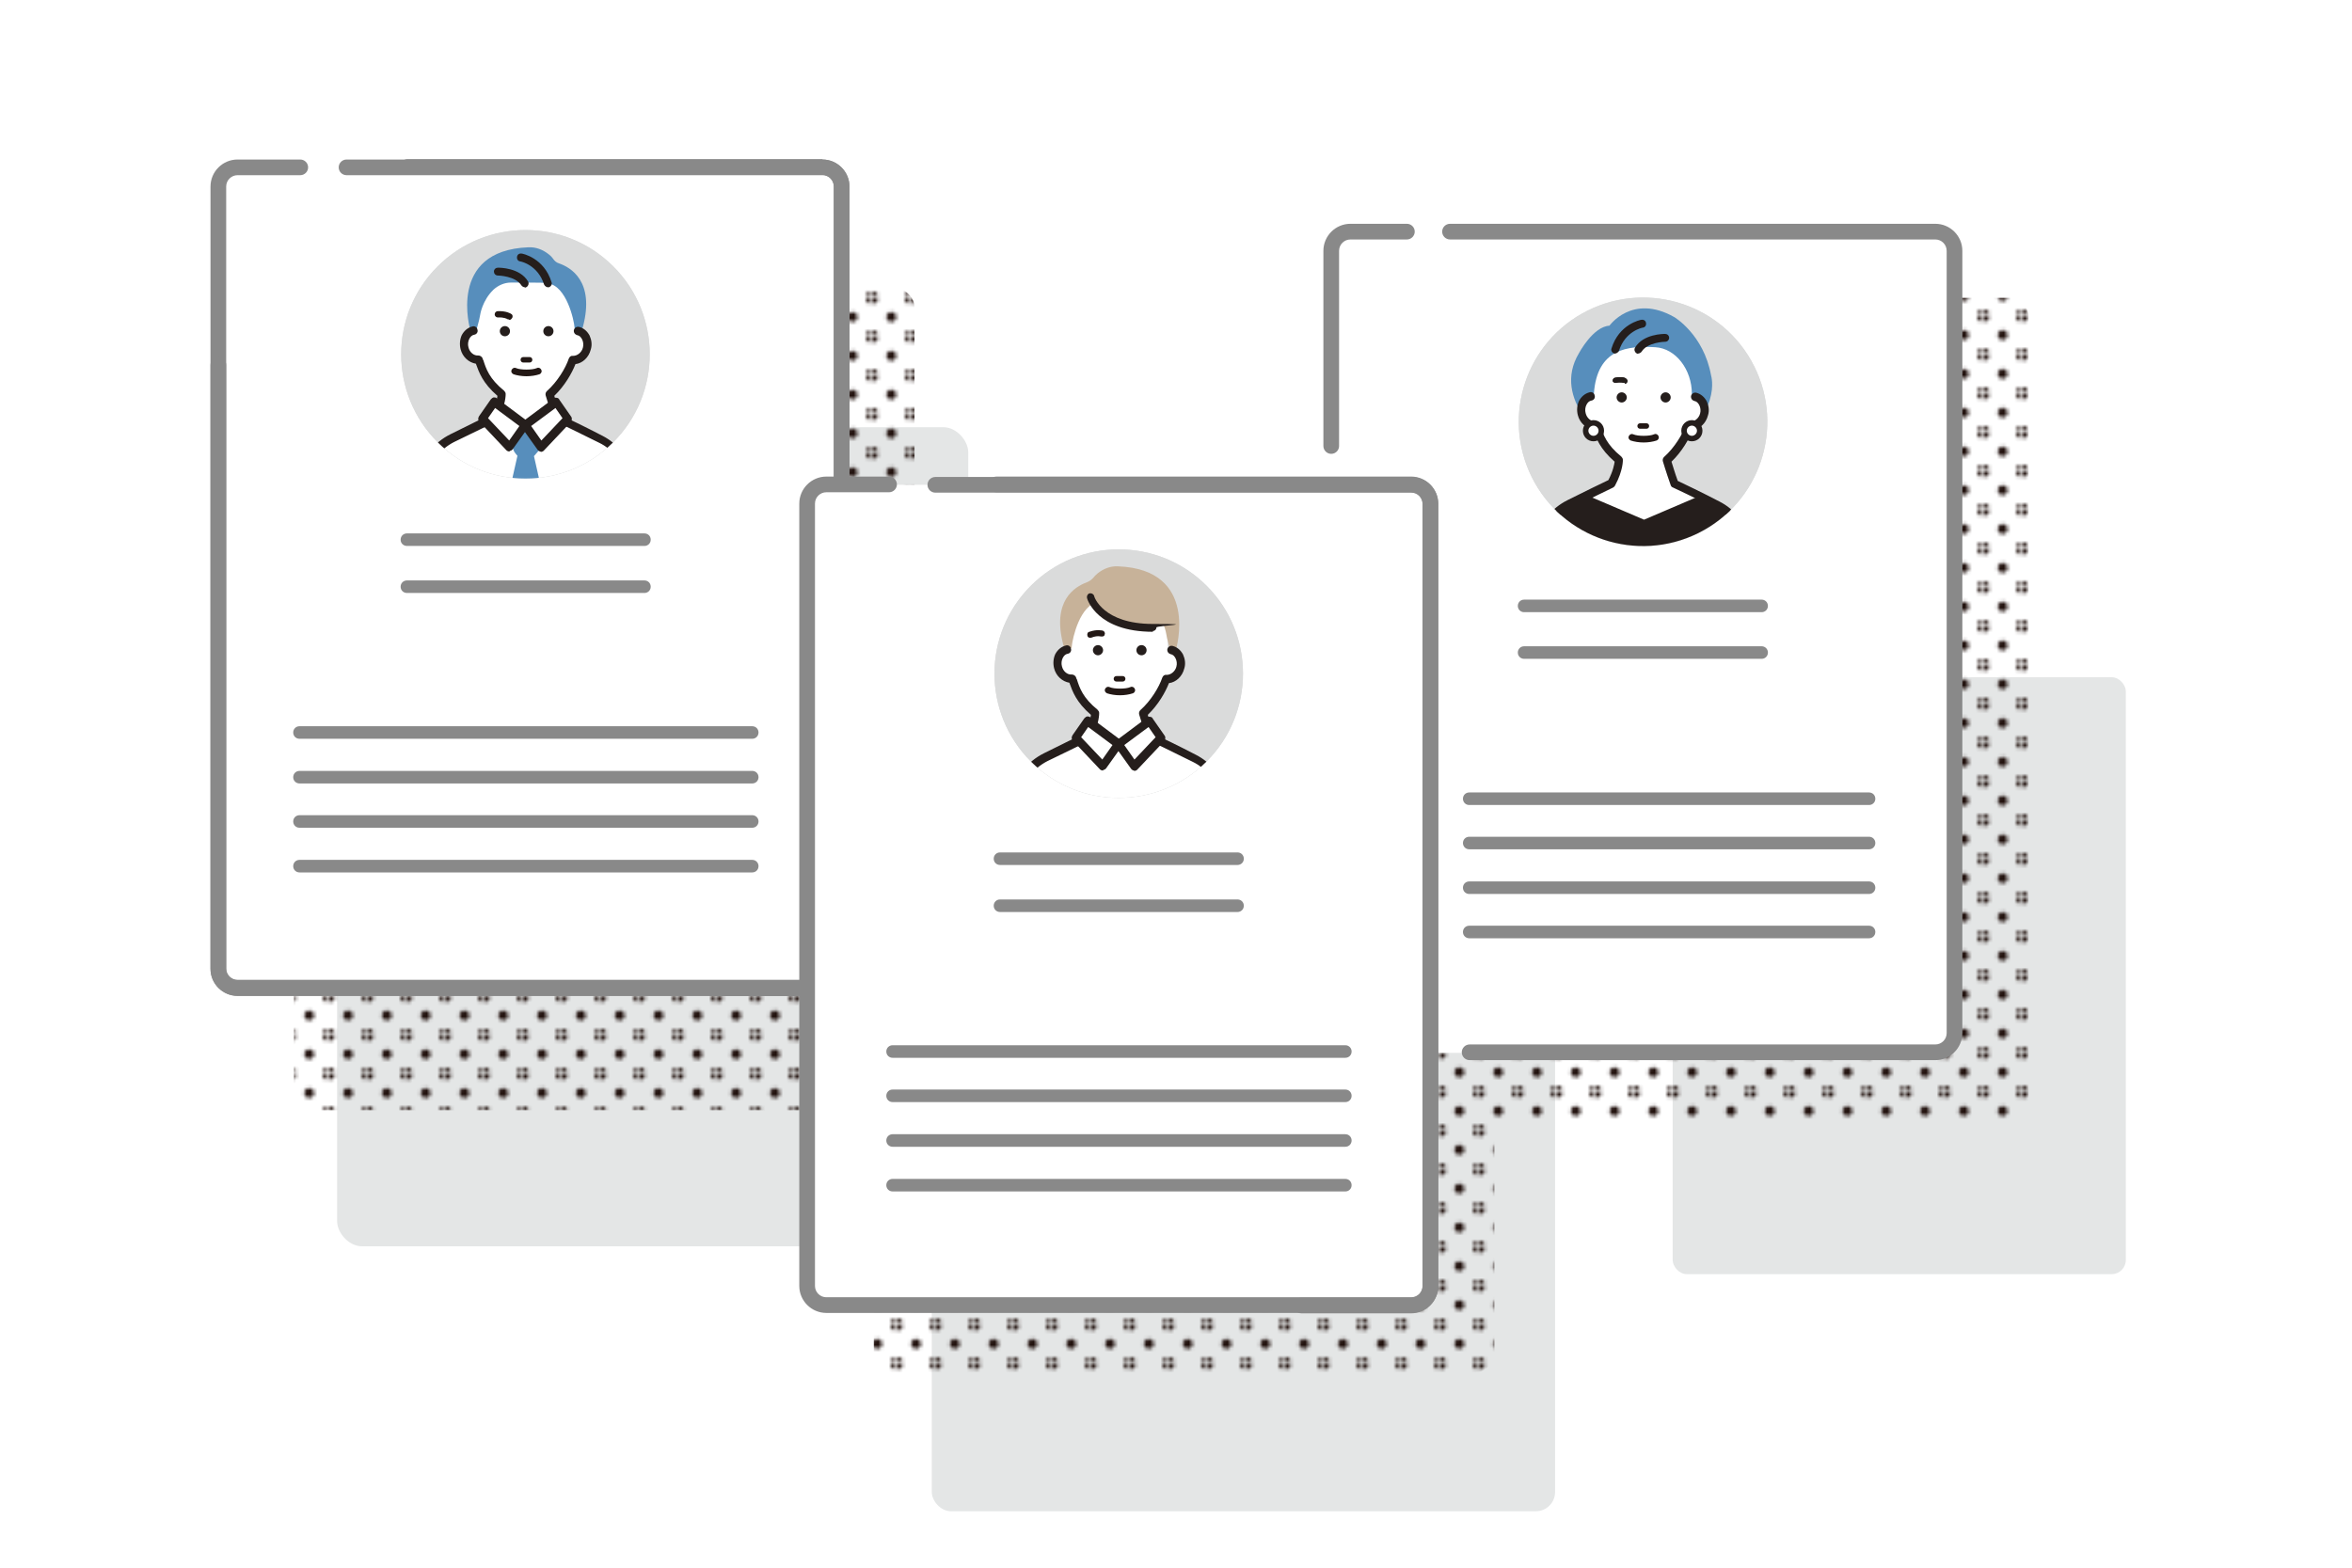 <?xml version="1.0" encoding="UTF-8"?>
<svg id="_レイヤー_1" data-name="レイヤー_1" xmlns="http://www.w3.org/2000/svg" xmlns:xlink="http://www.w3.org/1999/xlink" version="1.1" viewBox="0 0 600 400">
  <!-- Generator: Adobe Illustrator 29.5.1, SVG Export Plug-In . SVG Version: 2.1.0 Build 141)  -->
  <defs>
    <style>
      .st0 {
        fill: none;
      }

      .st1 {
        fill: url(#_新規パターンスウォッチ_221);
      }

      .st2 {
        fill: #e4e6e6;
      }

      .st3 {
        fill: url(#_新規パターンスウォッチ_22);
      }

      .st4 {
        fill: #578ebc;
      }

      .st5 {
        fill: #251e1c;
      }

      .st6 {
        fill: #dadbdb;
      }

      .st7 {
        clip-path: url(#clippath-1);
      }

      .st8 {
        clip-path: url(#clippath-2);
      }

      .st9 {
        fill: #231815;
      }

      .st10 {
        fill: #fff;
      }

      .st11 {
        fill: #21110d;
      }

      .st12 {
        fill: #c7b299;
      }

      .st13 {
        clip-path: url(#clippath);
      }

      .st14 {
        fill: #898989;
      }
    </style>
    <pattern id="_新規パターンスウォッチ_22" data-name="新規パターンスウォッチ 22" x="0" y="0" width="10.4" height="10.4" patternTransform="translate(-480.2 -418.8) scale(.9)" patternUnits="userSpaceOnUse" viewBox="0 0 10.4 10.4">
      <g>
        <rect class="st0" x="0" y="0" width="10.4" height="10.4"/>
        <path class="st11" d="M1.4,0c0,.8-.6,1.4-1.4,1.4S-1.4.8-1.4,0-.8-1.4,0-1.4,1.4-.8,1.4,0Z"/>
        <path class="st11" d="M11.8,0c0,.8-.6,1.4-1.4,1.4s-1.4-.6-1.4-1.4.6-1.4,1.4-1.4,1.4.6,1.4,1.4Z"/>
        <path class="st11" d="M1.4,10.4c0,.8-.6,1.4-1.4,1.4s-1.4-.6-1.4-1.4.6-1.4,1.4-1.4,1.4.6,1.4,1.4Z"/>
        <path class="st11" d="M6.6,5.2c0,.8-.6,1.4-1.4,1.4s-1.4-.6-1.4-1.4.6-1.4,1.4-1.4,1.4.6,1.4,1.4Z"/>
        <path class="st11" d="M11.8,10.4c0,.8-.6,1.4-1.4,1.4s-1.4-.6-1.4-1.4.6-1.4,1.4-1.4,1.4.6,1.4,1.4Z"/>
      </g>
    </pattern>
    <clipPath id="clippath">
      <circle class="st0" cx="134.1" cy="90.4" r="31.7" transform="translate(-24.7 121.3) rotate(-45)"/>
    </clipPath>
    <pattern id="_新規パターンスウォッチ_221" data-name="新規パターンスウォッチ 22" patternTransform="translate(-473.9 -434) scale(.9)" xlink:href="#_新規パターンスウォッチ_22"/>
    <clipPath id="clippath-1">
      <circle class="st0" cx="419.1" cy="107.3" r="31.7" transform="translate(-3.8 198.6) rotate(-26.5)"/>
    </clipPath>
    <clipPath id="clippath-2">
      <circle class="st0" cx="285.4" cy="171.8" r="31.7" transform="translate(-37.9 252.2) rotate(-45)"/>
    </clipPath>
  </defs>
  <rect class="st2" x="86" y="109" width="161" height="209" rx="6.4" ry="6.4"/>
  <rect class="st3" x="75" y="73.5" width="158.3" height="209.8" rx="4.9" ry="4.9"/>
  <g>
    <rect class="st10" x="54.6" y="42.2" width="159" height="209.5" rx="4.9" ry="4.9"/>
    <g class="st13">
      <circle class="st6" cx="134.1" cy="90.4" r="31.7" transform="translate(-24.7 121.3) rotate(-45)"/>
      <circle class="st6" cx="134.1" cy="90.4" r="31.7" transform="translate(-24.7 121.3) rotate(-45)"/>
      <circle class="st0" cx="134.1" cy="90.4" r="31.7" transform="translate(-24.7 121.3) rotate(-45)"/>
      <g>
        <path class="st10" d="M121.6,83.7c.4,6.2,5.6,11.2,12.5,11.2s12.5-5,12.5-11.2-2.4-15.2-9.3-15.2-16.4,3.6-15.7,15.2Z"/>
        <path class="st4" d="M139.8,72.3c4.7.7,6.6,9.2,6.8,11.4,0,0,0,5.7,2.1-.3,3.1-11.7-3.2-15.2-6.1-16.2-.7-.2-1.2-.7-1.6-1.3-.2-.3-.6-.7-1-1-1.5-1.2-3.3-1.9-5.2-1.8-20.9.8-14.8,21.2-14.8,21.2,1.2,2,1.5,2,1.6,0,0-.7.6-2.1.9-4,0,0,.5-3.6,3.4-6.4,1.2-1.1,2.8-1.8,4.4-1.8,3.3,0,8.4,0,9.5.1Z"/>
        <path class="st10" d="M120.9,84c-.9.2-1.6.9-2,1.7-.4.8-.5,1.8-.3,2.9.5,1.8,2,3,3.6,2.9.8,2.3,1.5,5.2,5.8,8.8,0,0,.1,2.3-1.9,6,0,0-5.8,2.7-10.7,5.2-3.8,1.9-6.6,5.5-7.5,9.7l-4.2,21.2,30.3,19.5.5,1,30.3-20.5-4.3-21.7c-.9-3.9-3.4-7.2-7-9-5-2.5-11.1-5.4-11.1-5.4-1.2-3.5-2-6-2-6,3.1-2.7,5.1-6.5,5.9-8.8,1.6,0,3.2-1.1,3.6-2.9.3-1,.1-2-.3-2.9-.4-.8-1.1-1.4-2-1.7h-26.9Z"/>
        <path class="st5" d="M134.6,164.1c0,0-.2,0-.3,0-.3,0-.5-.3-.7-.5l-.4-.7-30.1-19.4c-.4-.2-.6-.7-.5-1.1l4.2-21.2c1-4.6,3.9-8.3,8.1-10.4,4.2-2.1,9.1-4.5,10.4-5.1,1.2-2.3,1.5-4,1.6-4.7-3.8-3.3-4.7-6-5.5-8.2-1.8-.3-3.4-1.7-3.9-3.7-.3-1.2-.2-2.5.3-3.6.6-1.1,1.5-1.9,2.7-2.2.6-.2,1.2.2,1.3.8.2.6-.2,1.2-.8,1.3-.6.1-1,.5-1.3,1.1-.3.6-.4,1.4-.2,2.1.3,1.3,1.4,2.2,2.5,2.1.5,0,.9.3,1.1.7,0,.2.1.4.2.5.7,2.2,1.5,4.7,5.3,7.8.2.2.4.5.4.8,0,.1.1,2.7-2,6.6-.1.2-.3.4-.5.5,0,0-5.8,2.8-10.7,5.2-3.5,1.8-6.1,5-6.9,8.9l-4.1,20.5,29.7,19.1c.1,0,.2.2.3.3l28.7-19.4-4.2-21c-.8-3.6-3.1-6.6-6.4-8.2-5-2.5-11-5.4-11.1-5.4-.3-.1-.5-.3-.6-.6-1.2-3.4-2-6.1-2-6.1-.1-.4,0-.8.3-1.1,2.7-2.4,4.8-5.9,5.6-8.3.2-.5.6-.8,1.1-.7,1.1,0,2.2-.9,2.5-2.1.2-.7.1-1.5-.2-2.1-.3-.6-.7-1-1.3-1.1-.6-.2-.9-.7-.8-1.3.2-.6.7-.9,1.3-.8,1.2.3,2.1,1.1,2.7,2.2.5,1.1.7,2.4.3,3.6-.5,2-2.1,3.5-3.9,3.7-.9,2.3-2.7,5.5-5.4,8.1.3.9.8,2.7,1.6,4.9,1.5.7,6.5,3.1,10.7,5.3,3.9,2,6.6,5.5,7.5,9.7l4.3,21.7c0,.4,0,.9-.5,1.1l-30.3,20.5c-.2.1-.4.2-.6.2Z"/>
        <path class="st9" d="M134.4,113.9c-.3,0-.6,0-.8-.3l-7.8-6.3c-.5-.4-.6-1.2-.2-1.8.4-.5,1.2-.6,1.8-.2l7,5.6,7-5.6c.5-.4,1.3-.4,1.8.2.4.5.4,1.3-.2,1.8l-7.8,6.3c-.2.2-.5.3-.8.3Z"/>
        <path class="st4" d="M136.2,116.4l2-2.3c-2.6-5.6-4.1-4-4.1-4,0,0-.9,0-2.5,1.5-1.1,1.1-1.1,2.9-.1,4.1l.5.6-3,13.3,5.1,8.5,5.1-8.5-3-13.3Z"/>
        <g>
          <polygon class="st10" points="123.1 106.8 126.1 102.6 134 108.5 130 114.1 123.1 106.8"/>
          <path class="st5" d="M130,115.2c-.3,0-.6-.1-.8-.3l-6.9-7.3c-.4-.4-.4-.9-.1-1.4l3-4.3c.2-.2.4-.4.7-.5.3,0,.6,0,.8.2l7.9,5.9c.5.4.6,1,.2,1.5l-4,5.6c-.2.3-.5.4-.8.5,0,0,0,0,0,0ZM124.5,106.7l5.4,5.7,2.6-3.7-6.2-4.6-1.8,2.6Z"/>
        </g>
        <g>
          <polygon class="st10" points="144.9 106.8 141.9 102.6 134 108.5 137.9 114.1 144.9 106.8"/>
          <path class="st5" d="M137.9,115.2s0,0,0,0c-.3,0-.6-.2-.8-.5l-4-5.6c-.3-.5-.2-1.1.2-1.5l7.9-5.9c.2-.2.5-.3.8-.2.3,0,.6.2.7.5l3,4.3c.3.4.2,1-.1,1.4l-6.9,7.3c-.2.2-.5.3-.8.3ZM135.5,108.7l2.6,3.7,5.4-5.7-1.8-2.6-6.2,4.6Z"/>
        </g>
        <path class="st5" d="M139.8,73.3c-.4,0-.8-.3-1-.7-1.6-5-5.9-5.9-6.1-5.9-.6-.1-.9-.6-.8-1.2.1-.6.6-.9,1.2-.8.2,0,5.7,1.1,7.6,7.3.2.5-.1,1.1-.7,1.3-.1,0-.2,0-.3,0Z"/>
        <path class="st5" d="M133.9,73.3c-.3,0-.7-.2-.9-.5-1.5-2.4-5.9-2.5-6-2.5-.6,0-1-.5-1-1,0-.6.5-1,1-1s5.6,0,7.7,3.5c.3.5.1,1.1-.3,1.4-.2.1-.4.2-.5.2Z"/>
        <g>
          <circle class="st5" cx="128.8" cy="84.5" r="1.3"/>
          <circle class="st5" cx="139.9" cy="84.5" r="1.3"/>
          <path class="st9" d="M135.1,92.5h-1.6c-.4,0-.7-.3-.7-.7s.3-.7.7-.7h1.6c.4,0,.7.3.7.7s-.3.7-.7.7Z"/>
          <path class="st9" d="M134.3,96c-1.2,0-2.4-.2-3.3-.5-.4-.2-.7-.6-.5-1.1.2-.4.6-.7,1.1-.5.7.3,1.7.4,2.7.4s2-.1,2.7-.4c.4-.2.9,0,1.1.5.2.4,0,.9-.5,1.1-.9.3-2.1.5-3.3.5Z"/>
        </g>
      </g>
      <path class="st9" d="M129.8,81.5c-.2,0-.3,0-.4-.1,0,0-.8-.5-2.4-.4-.4,0-.8-.3-.8-.8,0-.4.3-.8.8-.8,2.1-.1,3.3.6,3.4.7.4.2.5.7.2,1.1s-.4.4-.7.4Z"/>
    </g>
    <path class="st14" d="M164.4,139.3h-60.6c-.9,0-1.6-.7-1.6-1.6s.7-1.6,1.6-1.6h60.6c.9,0,1.6.7,1.6,1.6s-.7,1.6-1.6,1.6Z"/>
    <path class="st14" d="M164.4,151.3h-60.6c-.9,0-1.6-.7-1.6-1.6s.7-1.6,1.6-1.6h60.6c.9,0,1.6.7,1.6,1.6s-.7,1.6-1.6,1.6Z"/>
    <path class="st14" d="M191.9,188.5h-115.5c-.9,0-1.6-.7-1.6-1.6s.7-1.6,1.6-1.6h115.5c.9,0,1.6.7,1.6,1.6s-.7,1.6-1.6,1.6Z"/>
    <path class="st14" d="M191.9,199.9h-115.5c-.9,0-1.6-.7-1.6-1.6s.7-1.6,1.6-1.6h115.5c.9,0,1.6.7,1.6,1.6s-.7,1.6-1.6,1.6Z"/>
    <path class="st14" d="M191.9,211.2h-115.5c-.9,0-1.6-.7-1.6-1.6s.7-1.6,1.6-1.6h115.5c.9,0,1.6.7,1.6,1.6s-.7,1.6-1.6,1.6Z"/>
    <path class="st14" d="M191.9,222.6h-115.5c-.9,0-1.6-.7-1.6-1.6s.7-1.6,1.6-1.6h115.5c.9,0,1.6.7,1.6,1.6s-.7,1.6-1.6,1.6Z"/>
  </g>
  <g>
    <g>
      <path class="st14" d="M202.6,254.1H60.6c-3.8,0-6.9-3.1-6.9-6.9V47.6c0-3.8,3.1-6.9,6.9-6.9h16c1.1,0,2,.9,2,2s-.9,2-2,2h-16c-1.6,0-2.9,1.3-2.9,2.9v199.6c0,1.6,1.3,2.9,2.9,2.9h142c1.1,0,2,.9,2,2s-.9,2-2,2Z"/>
      <path class="st14" d="M209.8,254.1h-28c-1.1,0-2-.9-2-2s.9-2,2-2h28c1.6,0,2.9-1.3,2.9-2.9V47.6c0-1.6-1.3-2.9-2.9-2.9h-121.4c-1.1,0-2-.9-2-2s.9-2,2-2h121.4c3.8,0,6.9,3.1,6.9,6.9v199.6c0,3.8-3.1,6.9-6.9,6.9Z"/>
    </g>
    <path class="st14" d="M209.8,40.6h-105.8c-1.1,0-2,.9-2,2s.9,2,2,2h105.8c1.6,0,2.9,1.3,2.9,2.9v199.6c0,1.6-1.3,2.9-2.9,2.9H60.6c-1.6,0-2.9-1.3-2.9-2.9V93.1c0-1.1-.9-2-2-2s-2,.9-2,2v154.1c0,3.8,3.1,6.9,6.9,6.9h149.2c3.8,0,6.9-3.1,6.9-6.9V47.6c0-3.8-3.1-6.9-6.9-6.9Z"/>
  </g>
  <rect class="st2" x="237.7" y="176.2" width="159" height="209.4" rx="4.9" ry="4.9"/>
  <rect class="st2" x="426.7" y="172.8" width="115.6" height="152.3" rx="3.6" ry="3.6"/>
  <path class="st1" d="M512.6,76h-148.5c-2.7,0-4.9,2.2-4.9,4.9v59.4h-131.4c-2.7,0-4.9,2.2-4.9,4.9v200c0,2.7,2.2,4.9,4.9,4.9h148.5c2.7,0,4.9-2.2,4.9-4.9v-59.4h131.4c2.7,0,4.9-2.2,4.9-4.9V80.9c0-2.7-2.2-4.9-4.9-4.9Z"/>
  <rect class="st10" x="339.6" y="59.1" width="159" height="209.5" rx="4.9" ry="4.9"/>
  <rect class="st10" x="339.6" y="59.1" width="159" height="209.5" rx="4.9" ry="4.9"/>
  <path class="st14" d="M493.7,57.1h-123.8c-1.1,0-2,.9-2,2s.9,2,2,2h123.8c1.6,0,2.9,1.3,2.9,2.9v199.6c0,1.6-1.3,2.9-2.9,2.9h-118.8c-1.1,0-2,.9-2,2s.9,2,2,2h118.8c3.8,0,6.9-3.1,6.9-6.9V64c0-3.8-3.1-6.9-6.9-6.9Z"/>
  <path class="st14" d="M339.6,115.8c-1.1,0-2-.9-2-2v-49.8c0-3.8,3.1-6.9,6.9-6.9h14.4c1.1,0,2,.9,2,2s-.9,2-2,2h-14.4c-1.6,0-2.9,1.3-2.9,2.9v49.8c0,1.1-.9,2-2,2Z"/>
  <path class="st14" d="M449.4,156.2h-60.6c-.9,0-1.6-.7-1.6-1.6s.7-1.6,1.6-1.6h60.6c.9,0,1.6.7,1.6,1.6s-.7,1.6-1.6,1.6Z"/>
  <path class="st14" d="M449.4,168.1h-60.6c-.9,0-1.6-.7-1.6-1.6s.7-1.6,1.6-1.6h60.6c.9,0,1.6.7,1.6,1.6s-.7,1.6-1.6,1.6Z"/>
  <path class="st14" d="M476.8,205.4h-102c-.9,0-1.6-.7-1.6-1.6s.7-1.6,1.6-1.6h102c.9,0,1.6.7,1.6,1.6s-.7,1.6-1.6,1.6Z"/>
  <path class="st14" d="M476.8,216.7h-102c-.9,0-1.6-.7-1.6-1.6s.7-1.6,1.6-1.6h102c.9,0,1.6.7,1.6,1.6s-.7,1.6-1.6,1.6Z"/>
  <path class="st14" d="M476.8,228.1h-102c-.9,0-1.6-.7-1.6-1.6s.7-1.6,1.6-1.6h102c.9,0,1.6.7,1.6,1.6s-.7,1.6-1.6,1.6Z"/>
  <path class="st14" d="M476.8,239.4h-102c-.9,0-1.6-.7-1.6-1.6s.7-1.6,1.6-1.6h102c.9,0,1.6.7,1.6,1.6s-.7,1.6-1.6,1.6Z"/>
  <g class="st7">
    <circle class="st6" cx="419.1" cy="107.3" r="31.7" transform="translate(-3.8 198.6) rotate(-26.5)"/>
    <circle class="st6" cx="419.1" cy="107.3" r="31.7" transform="translate(-3.8 198.6) rotate(-26.5)"/>
    <circle class="st0" cx="419.1" cy="107.3" r="31.7" transform="translate(-3.8 198.6) rotate(-26.5)"/>
    <path class="st4" d="M410.5,83.2s5.8-8.4,16.6-2.3c0,0,7.5,4.4,9.4,14.9,0,0,3.2,10.2-12.3,19.3l-14.1-2.4s-14.5-10.6-7.3-22.6c0,0,3.6-6.8,7.8-7Z"/>
    <circle class="st0" cx="419.1" cy="107.3" r="31.7" transform="translate(-3.8 198.6) rotate(-26.5)"/>
    <path class="st10" d="M406.6,100.5c-.4,6.2,5.6,11.2,12.5,11.2s12.5-5,12.5-11.2-4.1-11.6-9.3-11.9c-6.9-.4-14.9.2-15.7,11.9Z"/>
    <path class="st10" d="M405.9,100.9c-.9.2-1.6.9-2,1.7-.4.8-.5,1.8-.3,2.9.5,1.8,2,3,3.6,2.9.8,2.3,1.5,5.2,5.8,8.8,0,0,.1,2.3-1.9,6,0,0-5.8,2.7-10.7,5.2-3.8,1.9-6.6,5.5-7.5,9.7l-4.2,21.2,30.3,19.5.5,1,30.3-20.5-4.3-21.7c-.9-3.9-3.4-7.2-7-9-5-2.5-11.1-5.4-11.1-5.4-1.2-3.5-2-6-2-6,3.1-2.7,5.1-6.5,5.9-8.8,1.6,0,3.2-1.1,3.6-2.9.3-1,.1-2-.3-2.9-.4-.8-1.1-1.4-2-1.7h-26.9Z"/>
    <path class="st5" d="M419.6,180.9c0,0-.2,0-.3,0-.3,0-.5-.3-.7-.5l-.4-.7-30.1-19.4c-.4-.2-.6-.7-.5-1.1l4.2-21.2c1-4.6,3.9-8.3,8.1-10.4,4.2-2.1,9.1-4.5,10.4-5.1,1.2-2.3,1.5-4,1.6-4.7-3.8-3.3-4.7-6-5.5-8.2-1.8-.3-3.4-1.7-3.9-3.7-.3-1.2-.2-2.5.3-3.6.6-1.1,1.5-1.9,2.7-2.2.6-.2,1.2.2,1.3.8.2.6-.2,1.2-.8,1.3-.6.1-1,.5-1.3,1.1-.3.6-.4,1.4-.2,2.1.3,1.3,1.4,2.2,2.5,2.1.5,0,.9.3,1.1.7,0,.2.1.4.2.5.7,2.2,1.5,4.7,5.3,7.8.2.2.4.5.4.8,0,.1.1,2.7-2,6.6-.1.2-.3.4-.5.5,0,0-5.8,2.8-10.7,5.2-3.5,1.8-6.1,5-6.9,8.9l-4.1,20.5,29.7,19.1c.1,0,.2.2.3.3l28.7-19.4-4.2-21c-.8-3.6-3.1-6.6-6.4-8.2-5-2.5-11-5.4-11.1-5.4-.3-.1-.5-.3-.6-.6-1.2-3.4-2-6.1-2-6.1-.1-.4,0-.8.3-1.1,2.7-2.4,4.8-5.9,5.6-8.3.2-.5.6-.8,1.1-.7,1.1,0,2.2-.9,2.5-2.1.2-.7.1-1.5-.2-2.1-.3-.6-.7-1-1.3-1.1-.6-.2-.9-.7-.8-1.3.2-.6.7-.9,1.3-.8,1.2.3,2.1,1.1,2.7,2.2.5,1.1.7,2.4.3,3.6-.5,2-2.1,3.5-3.9,3.7-.9,2.3-2.7,5.5-5.4,8.1.3.9.8,2.7,1.6,4.9,1.5.7,6.5,3.1,10.7,5.3,3.9,2,6.6,5.5,7.5,9.7l4.3,21.7c0,.4,0,.9-.5,1.1l-30.3,20.5c-.2.1-.4.2-.6.2Z"/>
    <path class="st5" d="M412,90.2c.4,0,.8-.3,1-.7,1.6-5,5.9-5.9,6.1-5.9.6-.1.9-.6.8-1.2-.1-.6-.6-.9-1.2-.8-.2,0-5.7,1.1-7.6,7.3-.2.5.1,1.1.7,1.3.1,0,.2,0,.3,0Z"/>
    <path class="st5" d="M417.9,90.2c.3,0,.7-.2.9-.5,1.5-2.4,5.9-2.5,6-2.5.6,0,1-.5,1-1,0-.6-.5-1-1-1s-5.6,0-7.7,3.5c-.3.5-.1,1.1.3,1.4.2.1.4.2.5.2Z"/>
    <g>
      <path class="st5" d="M415,101.4c0,.7-.6,1.3-1.3,1.3s-1.3-.6-1.3-1.3.6-1.3,1.3-1.3,1.3.6,1.3,1.3Z"/>
      <path class="st5" d="M426.2,101.4c0,.7-.6,1.3-1.3,1.3s-1.3-.6-1.3-1.3.6-1.3,1.3-1.3,1.3.6,1.3,1.3Z"/>
      <path class="st9" d="M420,109.4h-1.6c-.4,0-.7-.3-.7-.7s.3-.7.7-.7h1.6c.4,0,.7.3.7.7s-.3.7-.7.7Z"/>
      <path class="st9" d="M419.3,112.9c-1.2,0-2.4-.2-3.3-.5-.4-.2-.7-.6-.5-1.1.2-.4.6-.7,1.1-.5.7.3,1.7.4,2.7.4s2-.1,2.7-.4c.4-.2.9,0,1.1.5.2.4,0,.9-.5,1.1-.9.3-2.1.5-3.3.5Z"/>
    </g>
    <path class="st5" d="M433.2,126.7l-13.8,5.9-13.8-5.9c-13.7,1.1-12.9,16.2-12.9,16.2h53.3s.8-15.1-12.9-16.2Z"/>
    <g>
      <g>
        <circle class="st10" cx="406.5" cy="109.9" r="2"/>
        <path class="st5" d="M406.5,112.6c-1.5,0-2.7-1.2-2.7-2.7s1.2-2.7,2.7-2.7,2.7,1.2,2.7,2.7-1.2,2.7-2.7,2.7ZM406.5,108.6c-.7,0-1.3.6-1.3,1.3s.6,1.3,1.3,1.3,1.3-.6,1.3-1.3-.6-1.3-1.3-1.3Z"/>
      </g>
      <g>
        <path class="st10" d="M433.6,109.9c0,1.1-.9,2-2,2s-2-.9-2-2,.9-2,2-2,2,.9,2,2Z"/>
        <path class="st5" d="M431.6,112.6c-1.5,0-2.7-1.2-2.7-2.7s1.2-2.7,2.7-2.7,2.7,1.2,2.7,2.7-1.2,2.7-2.7,2.7ZM431.6,108.6c-.7,0-1.3.6-1.3,1.3s.6,1.3,1.3,1.3,1.3-.6,1.3-1.3-.6-1.3-1.3-1.3Z"/>
      </g>
    </g>
    <path class="st5" d="M414.5,97.7c0,0-.2,0-.3,0,0,0-.8-.3-2,0-.4,0-.7-.2-.8-.5,0-.4.2-.7.5-.8,1.7-.4,2.8,0,2.9.2.3.2.5.6.3.9-.1.3-.4.4-.6.4Z"/>
    <path class="st5" d="M414.5,97.7c0,0-.2,0-.3,0,0,0-.8-.3-2,0-.4,0-.7-.2-.8-.5,0-.4.2-.7.5-.8,1.7-.4,2.8,0,2.9.2.3.2.5.6.3.9-.1.3-.4.4-.6.4Z"/>
  </g>
  <path class="st10" d="M360,333.1h-149.2c-2.7,0-4.9-2.2-4.9-4.9v-199.6c0-2.7,2.2-4.9,4.9-4.9h149.2c2.7,0,4.9,2.2,4.9,4.9v199.6c0,2.7-2.2,4.9-4.9,4.9Z"/>
  <path class="st14" d="M315.7,220.7h-60.6c-.9,0-1.6-.7-1.6-1.6s.7-1.6,1.6-1.6h60.6c.9,0,1.6.7,1.6,1.6s-.7,1.6-1.6,1.6Z"/>
  <path class="st14" d="M315.7,232.7h-60.6c-.9,0-1.6-.7-1.6-1.6s.7-1.6,1.6-1.6h60.6c.9,0,1.6.7,1.6,1.6s-.7,1.6-1.6,1.6Z"/>
  <path class="st14" d="M343.2,269.9h-115.5c-.9,0-1.6-.7-1.6-1.6s.7-1.6,1.6-1.6h115.5c.9,0,1.6.7,1.6,1.6s-.7,1.6-1.6,1.6Z"/>
  <path class="st14" d="M343.2,281.2h-115.5c-.9,0-1.6-.7-1.6-1.6s.7-1.6,1.6-1.6h115.5c.9,0,1.6.7,1.6,1.6s-.7,1.6-1.6,1.6Z"/>
  <path class="st14" d="M343.2,292.6h-115.5c-.9,0-1.6-.7-1.6-1.6s.7-1.6,1.6-1.6h115.5c.9,0,1.6.7,1.6,1.6s-.7,1.6-1.6,1.6Z"/>
  <path class="st14" d="M343.2,304h-115.5c-.9,0-1.6-.7-1.6-1.6s.7-1.6,1.6-1.6h115.5c.9,0,1.6.7,1.6,1.6s-.7,1.6-1.6,1.6Z"/>
  <g class="st8">
    <circle class="st6" cx="285.4" cy="171.8" r="31.7" transform="translate(-37.9 252.2) rotate(-45)"/>
    <circle class="st6" cx="285.4" cy="171.8" r="31.7" transform="translate(-37.9 252.2) rotate(-45)"/>
    <circle class="st0" cx="285.4" cy="171.8" r="31.7" transform="translate(-37.9 252.2) rotate(-45)"/>
    <path class="st10" d="M272.9,165c.4,6.2,5.6,11.2,12.5,11.2s12.5-5,12.5-11.2-2.4-15.2-9.3-15.2-16.4,3.6-15.7,15.2Z"/>
    <path class="st12" d="M280.2,153.6c-4.7.7-6.6,9.2-6.8,11.4,0,0,0,5.7-2.1-.3-3.1-11.4,2.9-15,5.9-16.1.8-.3,1.4-.8,1.9-1.4.2-.3.6-.6.9-.9,1.5-1.2,3.3-1.9,5.2-1.8,20.9.8,14.8,21.2,14.8,21.2-1.1,2-1.5,2-1.6,0,0-.7-.6-2.1-.9-4,0,0-.5-3.6-3.4-6.4-1.2-1.1-2.8-1.8-4.4-1.8-3.3,0-8.4,0-9.5.1Z"/>
    <path class="st10" d="M272.3,165.4c-.9.2-1.6.9-2,1.7-.4.8-.5,1.8-.3,2.9.5,1.8,2,3,3.6,2.9.8,2.3,1.5,5.2,5.8,8.8,0,0,.1,2.3-1.9,6,0,0-5.8,2.7-10.7,5.2-3.8,1.9-6.6,5.5-7.5,9.7l-4.2,21.2,30.3,19.5.5,1,30.3-20.5-4.3-21.7c-.9-3.9-3.4-7.2-7-9-5-2.5-11.1-5.4-11.1-5.4-1.2-3.5-2-6-2-6,3.1-2.7,5.1-6.5,5.9-8.8,1.6,0,3.2-1.1,3.6-2.9.3-1,.1-2-.3-2.9-.4-.8-1.1-1.4-2-1.7h-26.9Z"/>
    <path class="st5" d="M286,245.5c0,0-.2,0-.3,0-.3,0-.5-.3-.7-.5l-.4-.7-30.1-19.4c-.4-.2-.6-.7-.5-1.1l4.2-21.2c1-4.6,3.9-8.3,8.1-10.4,4.2-2.1,9.1-4.5,10.4-5.1,1.2-2.3,1.5-4,1.6-4.7-3.8-3.3-4.7-6-5.5-8.2-1.8-.3-3.4-1.7-3.9-3.7-.3-1.2-.2-2.5.3-3.6.6-1.1,1.5-1.9,2.7-2.2.6-.2,1.2.2,1.3.8.2.6-.2,1.2-.8,1.3-.6.1-1,.5-1.3,1.1-.3.6-.4,1.4-.2,2.1.3,1.3,1.4,2.2,2.5,2.1.5,0,.9.3,1.1.7,0,.2.1.4.2.5.7,2.2,1.5,4.7,5.3,7.8.2.2.4.5.4.8,0,.1.1,2.7-2,6.6-.1.2-.3.4-.5.5,0,0-5.8,2.8-10.7,5.2-3.5,1.8-6.1,5-6.9,8.9l-4.1,20.5,29.7,19.1c.1,0,.2.2.3.3l28.7-19.4-4.2-21c-.8-3.6-3.1-6.6-6.4-8.2-5-2.5-11-5.4-11.1-5.4-.3-.1-.5-.3-.6-.6-1.2-3.4-2-6.1-2-6.1-.1-.4,0-.8.3-1.1,2.7-2.4,4.8-5.9,5.6-8.3.2-.5.6-.8,1.1-.7,1.1,0,2.2-.9,2.5-2.1.2-.7.1-1.5-.2-2.1-.3-.6-.7-1-1.3-1.1-.6-.2-.9-.7-.8-1.3.2-.6.7-.9,1.3-.8,1.2.3,2.1,1.1,2.7,2.2.5,1.1.7,2.4.3,3.6-.5,2-2.1,3.5-3.9,3.7-.9,2.3-2.7,5.5-5.4,8.1.3.9.8,2.7,1.6,4.9,1.5.7,6.5,3.1,10.7,5.3,3.9,2,6.6,5.5,7.5,9.7l4.3,21.7c0,.4,0,.9-.5,1.1l-30.3,20.5c-.2.1-.4.2-.6.2Z"/>
    <g>
      <polygon class="st10" points="274.4 188.2 277.4 183.9 285.3 189.9 281.4 195.5 274.4 188.2"/>
      <path class="st5" d="M281.4,196.6c-.3,0-.6-.1-.8-.3l-6.9-7.3c-.4-.4-.4-.9-.1-1.4l3-4.3c.2-.2.4-.4.7-.5.3,0,.6,0,.8.2l7.9,5.9c.5.4.6,1,.2,1.5l-4,5.6c-.2.3-.5.4-.8.5,0,0,0,0,0,0ZM275.8,188.1l5.4,5.7,2.6-3.7-6.2-4.6-1.8,2.6Z"/>
    </g>
    <g>
      <polygon class="st10" points="296.2 188.2 293.2 183.9 285.3 189.9 289.3 195.5 296.2 188.2"/>
      <path class="st5" d="M289.3,196.6s0,0,0,0c-.3,0-.6-.2-.8-.5l-4-5.6c-.3-.5-.2-1.1.2-1.5l7.9-5.9c.2-.2.5-.3.8-.2.3,0,.6.2.7.5l3,4.3c.3.4.2,1-.1,1.4l-6.9,7.3c-.2.2-.5.3-.8.3ZM286.8,190.1l2.6,3.7,5.4-5.7-1.8-2.6-6.2,4.6Z"/>
    </g>
    <g>
      <path class="st5" d="M281.4,165.9c0,.7-.6,1.3-1.3,1.3s-1.3-.6-1.3-1.3.6-1.3,1.3-1.3,1.3.6,1.3,1.3Z"/>
      <circle class="st5" cx="291.2" cy="165.9" r="1.3"/>
      <path class="st9" d="M286.4,173.9h-1.6c-.4,0-.7-.3-.7-.7s.3-.7.7-.7h1.6c.4,0,.7.3.7.7s-.3.7-.7.7Z"/>
      <path class="st9" d="M285.7,177.4c-1.2,0-2.4-.2-3.3-.5-.4-.2-.7-.6-.5-1.1.2-.4.6-.7,1.1-.5.7.3,1.7.4,2.7.4s2-.1,2.7-.4c.4-.2.9,0,1.1.5.2.4,0,.9-.5,1.1-.9.3-2.1.5-3.3.5Z"/>
    </g>
    <path class="st9" d="M281.3,162.4c-.1,0-.3,0-.5,0,0,0-.9-.3-2.4.3-.4.1-.9,0-1-.5-.1-.4,0-.9.5-1,2-.7,3.3-.3,3.4-.3.4.1.7.6.5,1,0,.3-.3.5-.6.5Z"/>
    <path class="st12" d="M278.1,152.4s5.8,9.2,20.5,7c0,0-3.2-14.7-20.5-7Z"/>
    <path class="st5" d="M294.1,161.2c-14.2,0-16.7-8.2-16.8-8.6-.1-.5.1-1,.6-1.2.5-.1,1,.1,1.2.6,0,.3,2.3,7.2,15,7.2s.9.4.9.9-.4.9-.9.9Z"/>
  </g>
  <path class="st14" d="M360,335.1h-28c-1.1,0-2-.9-2-2s.9-2,2-2h28c1.6,0,2.9-1.3,2.9-2.9v-199.6c0-1.6-1.3-2.9-2.9-2.9h-121.4c-1.1,0-2-.9-2-2s.9-2,2-2h121.4c3.8,0,6.9,3.1,6.9,6.9v199.6c0,3.8-3.1,6.9-6.9,6.9Z"/>
  <path class="st14" d="M360,121.6h-105.8c-1.1,0-2,.9-2,2s.9,2,2,2h105.8c1.6,0,2.9,1.3,2.9,2.9v199.6c0,1.6-1.3,2.9-2.9,2.9h-149.2c-1.6,0-2.9-1.3-2.9-2.9v-199.6c0-1.6,1.3-2.9,2.9-2.9h16c1.1,0,2-.9,2-2s-.9-2-2-2h-16c-3.8,0-6.9,3.1-6.9,6.9v199.6c0,3.8,3.1,6.9,6.9,6.9h149.2c3.8,0,6.9-3.1,6.9-6.9v-199.6c0-3.8-3.1-6.9-6.9-6.9Z"/>
</svg>